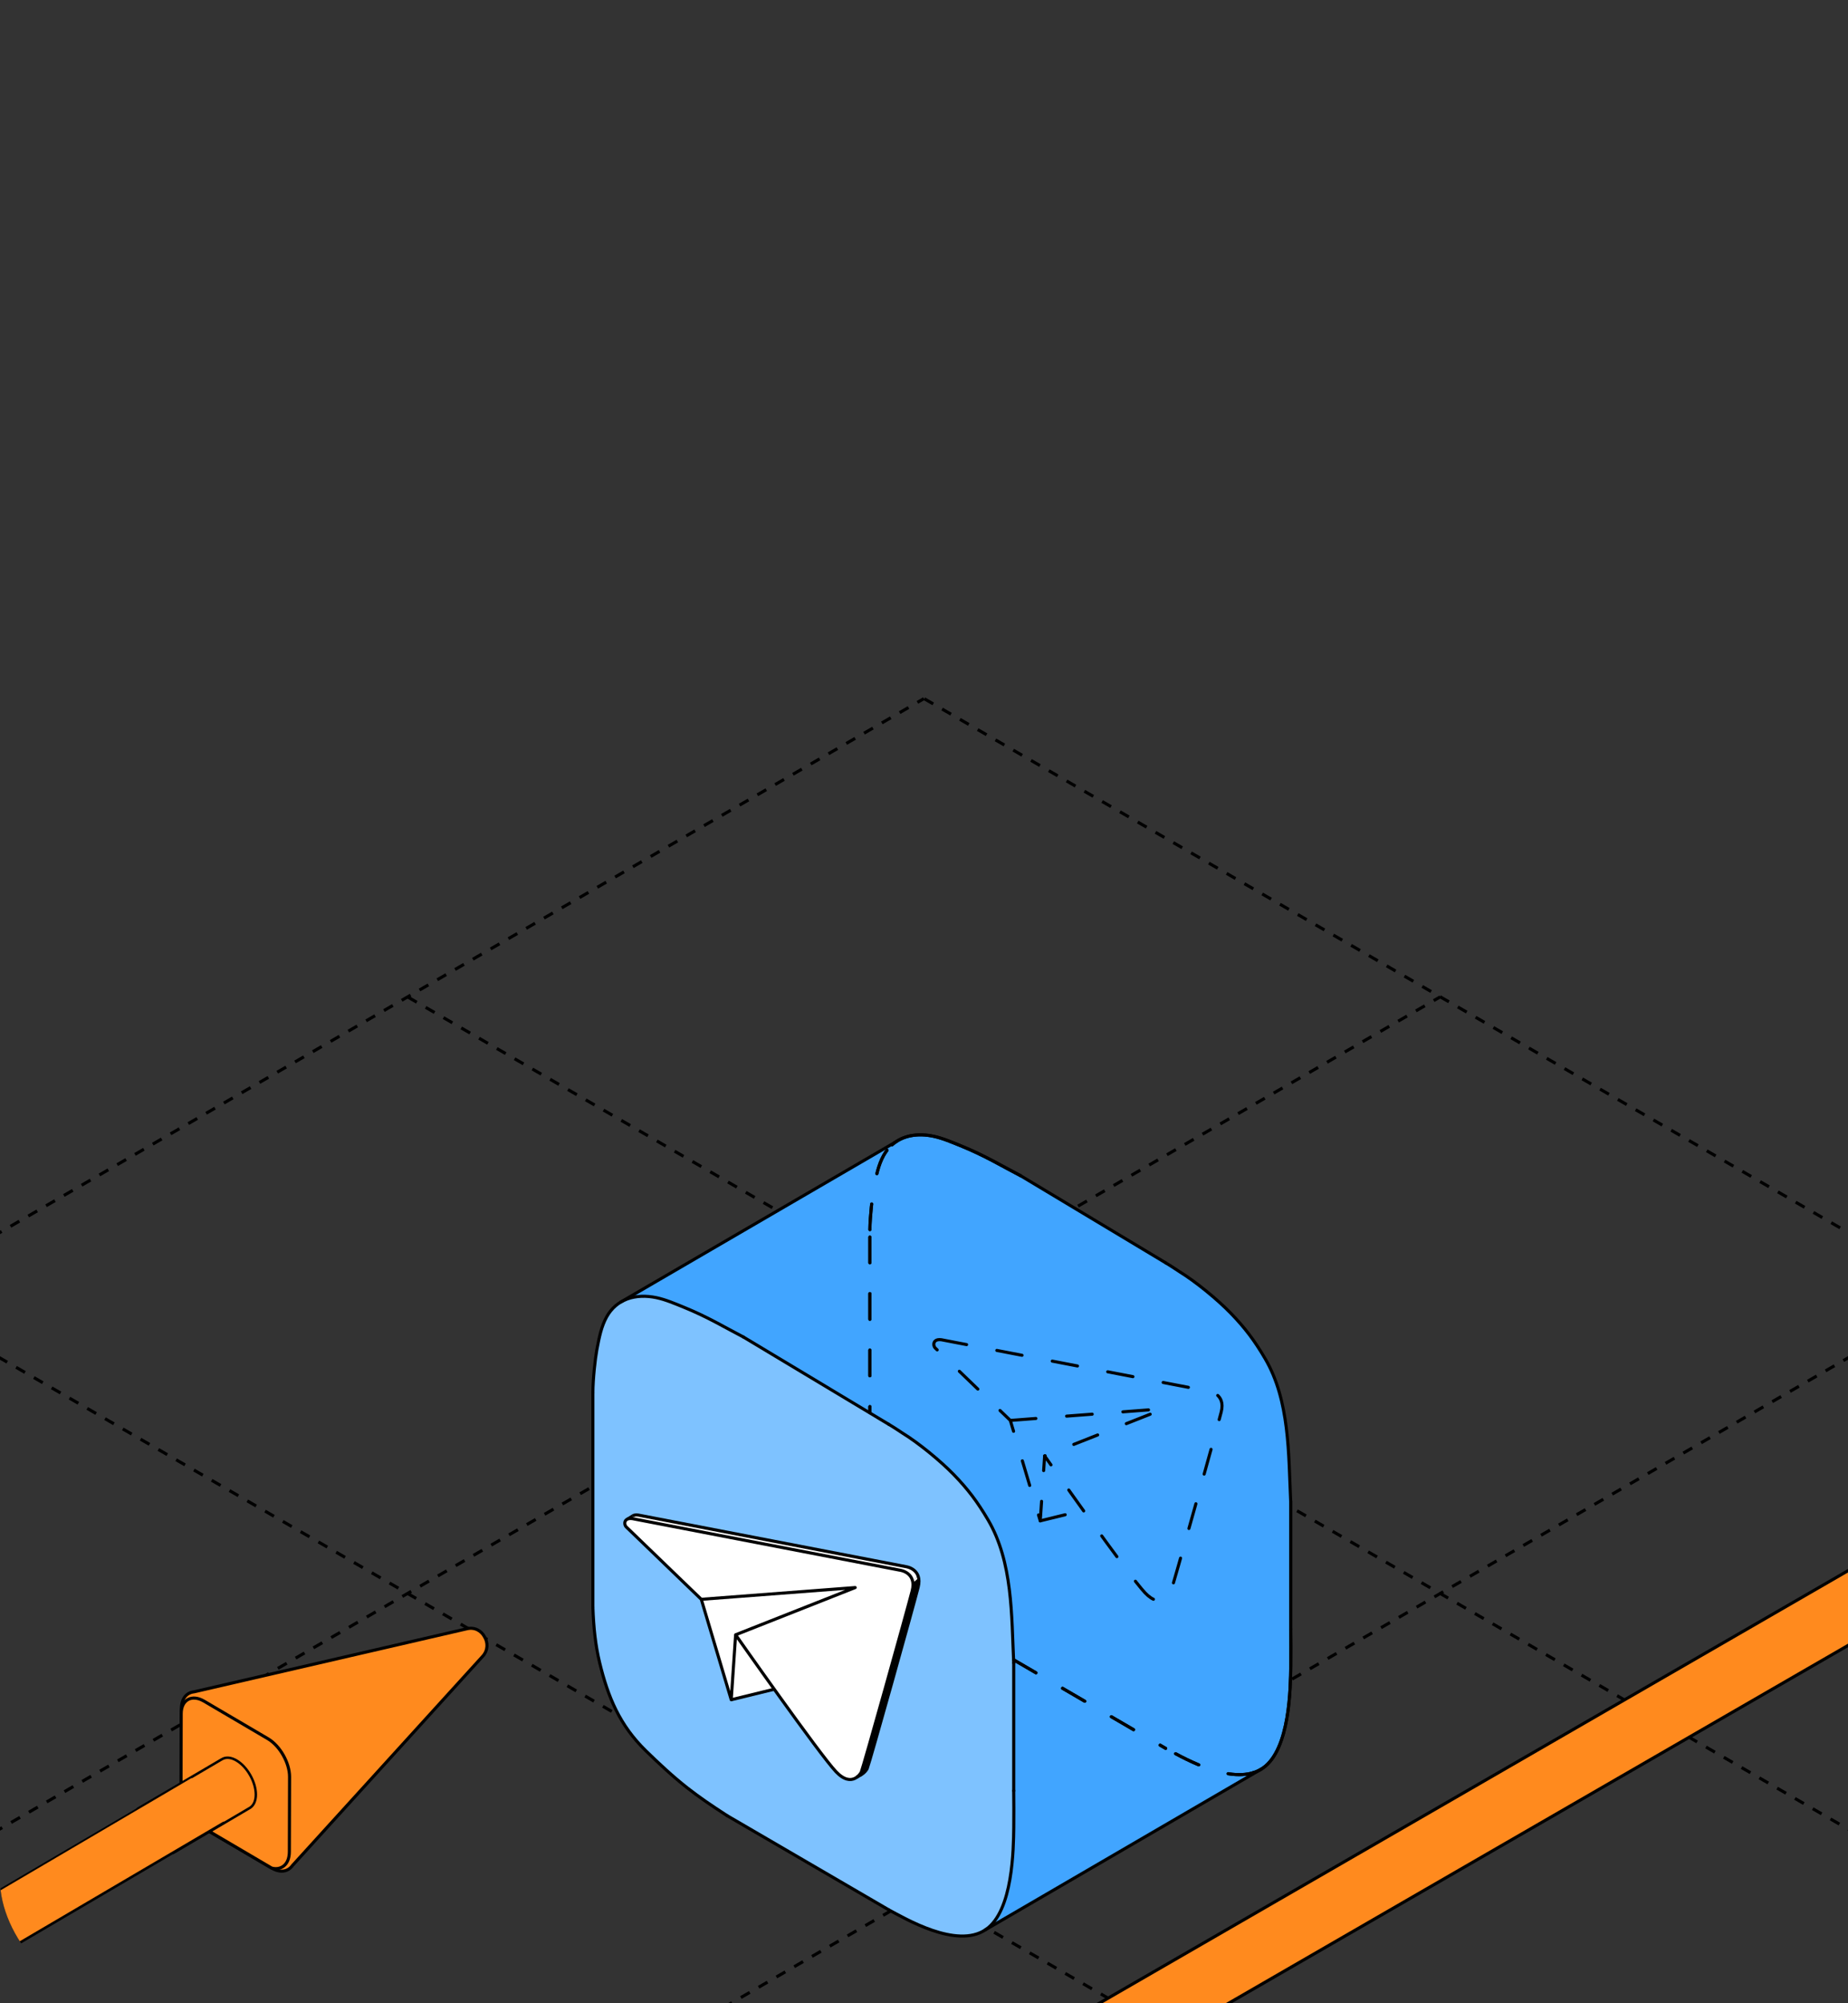 <?xml version="1.0" encoding="UTF-8"?> <svg xmlns="http://www.w3.org/2000/svg" width="360" height="390" viewBox="0 0 360 390" fill="none"><rect x="0" y="0" width="360" height="390" fill="#333333" stroke="none"/><g clip-path="url(#clip0_3322_7705)"><path d="M-222.297 368.344L783.561 949.076" stroke="black" stroke-width="0.6" stroke-linejoin="round" stroke-dasharray="2 2"></path><path d="M-121.691 310.258L884.166 890.99" stroke="black" stroke-width="0.6" stroke-linejoin="round" stroke-dasharray="2 2"></path><path d="M-21.113 252.191L984.744 832.923" stroke="black" stroke-width="0.6" stroke-linejoin="round" stroke-dasharray="2 2"></path><path d="M79.461 194.121L1085.32 774.853" stroke="black" stroke-width="0.6" stroke-linejoin="round" stroke-dasharray="2 2"></path><path d="M180.066 136.039L1185.92 716.771" stroke="black" stroke-width="0.6" stroke-linejoin="round" stroke-dasharray="2 2"></path><path d="M-423.543 949.027L582.315 368.295" stroke="black" stroke-width="0.6" stroke-linejoin="round" stroke-dasharray="2 2"></path><path d="M-524.117 890.961L481.74 310.229" stroke="black" stroke-width="0.6" stroke-linejoin="round" stroke-dasharray="2 2"></path><path d="M-624.707 832.887L381.15 252.154" stroke="black" stroke-width="0.6" stroke-linejoin="round" stroke-dasharray="2 2"></path><path d="M-725.297 774.809L280.561 194.076" stroke="black" stroke-width="0.6" stroke-linejoin="round" stroke-dasharray="2 2"></path><path d="M-825.875 716.742L179.982 136.01" stroke="black" stroke-width="0.6" stroke-linejoin="round" stroke-dasharray="2 2"></path><path d="M609.182 527.902L776.019 431.578C790.368 423.294 790.368 409.862 776.019 401.578L517.338 252.229C502.989 243.944 479.726 243.944 465.377 252.229L-25 535.348" stroke="black" stroke-width="13.2"></path><path d="M609.182 527.902L776.019 431.578C790.368 423.294 790.368 409.862 776.019 401.578L517.338 252.229C502.989 243.944 479.726 243.944 465.377 252.229L-25 535.348" stroke="#FF8A1E" stroke-width="12"></path><path d="M122.215 252.802L121.594 253.063L120.397 253.782L119.458 254.579L118.505 255.743L118.058 256.625L117.666 257.381L117.385 258.122L116.955 259.681L116.62 261.137L116.302 262.535L116.041 263.913L115.761 266.665L115.643 268.032L115.517 269.654L115.47 271.595L115.426 276.962L115.45 291.137L115.472 305.585L115.477 312.392L115.458 313.198L115.563 315.127L115.707 316.674L115.841 318.279L116.007 319.652L116.209 320.673L116.296 321.349L116.57 322.582L116.897 324.074L117.25 325.366L117.373 325.87L117.637 326.769L117.953 327.852L118.413 329.066L118.836 330.287L119.112 331.031L119.723 332.416L120.458 333.758L121.062 334.842L121.691 335.924L122.315 336.855L123.166 337.922L123.634 338.545L124.247 339.218L124.897 339.903L125.393 340.491L126.357 341.393L127.19 342.205L128.028 343.023L129.676 344.504L131.238 345.894L132.466 346.952L133.949 348.169L135.41 349.25L136.498 350.071L137.776 350.953L141.483 353.373L144.544 355.189L150.126 358.449L157.15 362.518L165.414 367.36L173.055 371.817L174.901 372.784L176.726 373.746L177.629 374.211L178.953 374.778L179.78 375.059L181.489 375.712L182.736 376.094L183.96 376.473L185.603 376.82L186.665 376.858L187.593 376.907L188.993 376.866L190.482 376.521L191.349 376.087L192.169 375.55L192.872 375.171L245.218 344.697L245.968 344.215L246.814 343.548L248.011 342.268L248.619 341.081L249.246 339.895L249.495 339.16L249.92 337.684L250.199 336.669L250.539 335.472L250.794 333.713L251 332.119L251.271 329.159L251.414 325.161L251.458 321.964L251.439 294.677L251.394 291.458L251.198 287.587L250.958 282.015L250.766 279.236L250.489 277.299L250.29 275.834L249.859 273.575L249.291 271.344L248.433 268.717L247.623 266.635L247.05 265.555L246.4 264.461L245.501 262.903L244.068 260.862L242.549 258.876L242.047 258.212L240.772 256.782L239.9 255.785L237.98 253.939L236.607 252.731L233.678 250.361L232.559 249.472L231.111 248.433L230.262 247.882L228.76 246.934L226.759 245.677L224.636 244.352L220.968 242.218L218.036 240.443L216.231 239.366L214.296 238.162L211.896 236.801L210.027 235.616L208.313 234.583L206.396 233.522L205.348 232.811L203.98 232.029L202.332 231.027L200.724 230.063L199.056 229.043L197.803 228.347L196.165 227.531L193.737 226.139L192.083 225.387L191.329 224.933L189.831 224.252L188.589 223.665L186.348 222.749L184.324 221.972L182.62 221.424L181.531 221.102L181.014 221.058L179.849 220.922L178.573 220.963L177.526 221.09L176.832 221.267L175.99 221.5L175.229 221.85L124.496 251.407L122.481 252.616L122.215 252.802Z" fill="#7EC2FF"></path><path d="M189.832 224.252L192.084 225.387L194.43 226.443L196.596 227.642L198.79 228.878L200.725 230.063L202.333 231.027L209.157 235.077L213.409 237.637L218.582 240.819L227.09 245.863L230.263 247.882L232.56 249.472L233.679 250.361L234.917 251.345L235.935 252.178L236.608 252.731L237.586 253.651L238.299 254.202L239.25 255.177L239.901 255.785L240.773 256.782L241.579 257.622L242.55 258.876L243.301 259.777L244.069 260.862L245.022 262.27L245.659 263.296L246.426 264.458L246.864 265.157L247.625 266.635L248.173 268.078L248.692 269.528L249.111 270.855L249.449 271.874L249.795 273.14L250.001 274.442L250.291 275.834L250.49 277.299L250.625 278.644L250.836 280.215L250.959 282.015L251.008 283.061L251.087 284.829L251.207 286.662L251.278 288.463L251.389 290.055L251.395 291.458L251.426 292.782L251.333 294.012L251.426 296.033L251.418 297.747L251.455 299.393L251.481 301.579V303.367L251.494 304.732L251.402 305.95L251.475 307.982L251.365 310.42L251.457 314.847L251.412 318.604L251.42 326.211L251.272 329.159L251.101 331.085L250.939 332.837L250.689 334.422L250.54 335.472L250.03 337.252L249.736 338.412L249.041 340.226L248.454 341.391L247.637 342.739L246.305 343.994L245.219 344.697L243.788 345.558L198.954 371.621L192.547 375.324L193.297 374.444L194.171 373.462L194.656 372.508L195.122 371.448L195.578 370.532L195.966 369.327L196.358 367.656L196.622 366.474L196.963 364.494L197.203 362.737L197.327 360.143L197.419 358.436L197.522 355.015L197.568 353.287L197.475 348.63L197.472 344.636L197.46 339.537L197.427 329.257L197.48 325.004L197.461 323.445L197.338 320.226L197.198 317.402L197.054 314.672L196.984 312.644L196.773 310.824L196.467 308.237L196.022 305.74L195.742 304.377L195.076 301.873L194.371 299.993L193.72 298.354L192.766 296.4L191.572 294.439L190.596 292.901L189.534 291.355L188.4 290.059L186.662 288.001L185.586 286.78L184.617 285.946L183.311 284.702L181.272 282.983L179.819 281.84L177.611 280.193L175.814 279L173.134 277.287L170.624 275.813L165.515 272.723L152.331 264.818L144.835 260.302L143.8 259.777L140.17 257.837L137.694 256.585L135.521 255.546L133.713 254.707L131.505 253.858L129.825 253.218L127.875 252.634L126.585 252.438L125.492 252.388L124.178 252.411L123.006 252.665L121.961 252.945L123.285 252.054L125.813 250.598L128.517 249.094L132.008 247.015L135.33 245.04L138.922 242.952L142.817 240.717L145.753 238.976L148.793 237.257L153.678 234.394L163.238 228.893L167.041 226.704L168.822 225.619L170.562 224.585L172.496 223.498L173.788 222.704L174.848 222.073L176.355 221.389L177.527 221.09L178.574 220.963L179.85 220.922L181.015 221.058L182.166 221.209L183.22 221.584L185.641 222.461L188.085 223.445L189.832 224.252Z" fill="#41A5FF"></path><path d="M122.853 295.652L175.581 305.756L176.249 306.053L176.759 306.367L177.28 306.793L177.604 307.212L177.802 307.774L177.875 308.372L177.802 309.075L177.695 309.731L172.287 329.312L168.188 343.68L167.887 344.807L167.776 345.015L167.235 345.694L166.659 346.121L166.034 346.343L165.535 346.423L164.912 346.346L164.326 346.105L163.868 345.818L163.274 345.304L162.865 344.928L162.36 344.341L161.927 343.784L160.135 341.558L157.371 337.896L150.832 328.862L142.446 330.912L136.616 311.361L121.978 297.251L121.748 296.878L121.711 296.523L121.858 296.004L122.248 295.712L122.719 295.641L122.853 295.652Z" fill="white"></path><path d="M122.718 295.639L123.386 295.697L124.1 295.865L173.721 305.396L175.032 305.655L175.85 305.773L176.479 306.101L176.956 306.44L177.43 306.985L177.652 307.352L177.802 307.772L177.847 308.141L177.802 309.074L177.68 309.864L175.472 317.859L174.097 322.707L170.811 334.631L168.409 342.916L168.049 344.184L167.776 345.013L167.415 345.522L167.374 345.69L167.915 345.402L168.505 344.94L168.934 344.32L169.077 343.856L175.172 322.28L178.049 312.09L178.788 309.36L178.945 308.489L178.976 307.539L178.799 306.793L178.555 306.305L178.26 305.922L177.79 305.489L177.032 305.115L176.183 304.959L172.803 304.305L169.144 303.59L163.121 302.473L157.905 301.391L151.779 300.255L144.318 298.799L134.536 296.913L126.424 295.375L124.517 295.005L123.716 294.969L123.223 295.136L122.838 295.385L122.473 295.669L122.718 295.639Z" fill="black"></path><path d="M177.28 306.791L178.012 305.685L177.379 305.271L177.032 305.114L176.183 304.958L175.025 304.704L125.07 295.105L124.343 294.959L123.832 294.926L123.223 295.135L122.838 295.384L122.473 295.668L123.019 295.656L136.53 298.237L161.214 302.985L175.032 305.654L175.85 305.772L176.572 306.16L177.28 306.791Z" fill="white"></path><path d="M177.849 308.14L178.733 306.558L178.444 306.02L178.013 305.685L177.792 305.488L177.281 306.791L177.696 307.49L177.849 308.14Z" fill="white"></path><path d="M177.848 308.141L178.977 307.187L178.732 306.559L177.848 308.141Z" fill="white"></path><path d="M197.488 323.152L227.075 340.38" stroke="black" stroke-width="0.6" stroke-miterlimit="10" stroke-linecap="round" stroke-linejoin="round" stroke-dasharray="5 6"></path><path d="M198.789 228.875L227.089 245.86" stroke="black" stroke-width="0.6" stroke-miterlimit="10" stroke-linecap="round" stroke-linejoin="round"></path><path d="M251.434 292.301V317.206" stroke="black" stroke-width="0.6" stroke-miterlimit="10" stroke-linecap="round" stroke-linejoin="round"></path><path d="M169.453 240.844V275.047" stroke="black" stroke-width="0.6" stroke-miterlimit="10" stroke-linecap="round" stroke-linejoin="round" stroke-dasharray="5 6"></path><path d="M227.09 245.863C228.422 246.656 229.466 247.39 229.77 247.576C232.912 249.502 237.17 252.996 239.743 255.645C242.541 258.527 244.37 260.964 246.426 264.458C251.263 272.68 250.994 283.052 251.431 292.302" stroke="black" stroke-width="0.6" stroke-miterlimit="10" stroke-linecap="round" stroke-linejoin="round"></path><path d="M173.762 222.891C175.831 221.042 178.746 220.565 181.831 221.209C183.59 221.576 185.464 222.381 187.125 223.054C191.846 224.97 195.134 226.986 198.79 228.877" stroke="black" stroke-width="0.6" stroke-miterlimit="10" stroke-linecap="round" stroke-linejoin="round"></path><path d="M169.457 239.384C169.497 236.733 169.923 232.996 170.218 231.405C170.711 228.751 171.134 226.773 172.123 224.975C172.578 224.147 173.131 223.455 173.763 222.891" stroke="black" stroke-width="0.6" stroke-miterlimit="10" stroke-linecap="round" stroke-linejoin="round" stroke-dasharray="5 6"></path><path d="M244.204 345.093C238.416 346.945 229.94 341.893 227.074 340.383" stroke="black" stroke-width="0.6" stroke-miterlimit="10" stroke-linecap="round" stroke-linejoin="round" stroke-dasharray="5 6"></path><path d="M251.433 317.207C251.457 318.565 251.473 322.58 251.445 324.374C251.381 328.422 251.327 340.614 245.976 344.24C245.424 344.613 244.832 344.893 244.207 345.093" stroke="black" stroke-width="0.6" stroke-miterlimit="10" stroke-linecap="round" stroke-linejoin="round"></path><path d="M245.774 344.383L191.953 375.704" stroke="black" stroke-width="0.6" stroke-miterlimit="10" stroke-linecap="round" stroke-linejoin="round"></path><path d="M174.522 222.301L120.984 253.457" stroke="black" stroke-width="0.6" stroke-miterlimit="10" stroke-linecap="round" stroke-linejoin="round"></path><path d="M141.633 353.473L173.118 371.806" stroke="black" stroke-width="0.6" stroke-miterlimit="10" stroke-linecap="round" stroke-linejoin="round"></path><path d="M144.832 260.305L173.132 277.29" stroke="black" stroke-width="0.6" stroke-miterlimit="10" stroke-linecap="round" stroke-linejoin="round"></path><path d="M197.477 323.727V348.632" stroke="black" stroke-width="0.6" stroke-miterlimit="10" stroke-linecap="round" stroke-linejoin="round"></path><path d="M115.496 271.148V312.917" stroke="black" stroke-width="0.6" stroke-miterlimit="10" stroke-linecap="round" stroke-linejoin="round"></path><path d="M173.133 277.289C174.465 278.081 175.508 278.815 175.813 279.002C178.955 280.928 183.213 284.422 185.786 287.071C188.584 289.952 190.413 292.39 192.468 295.883C197.305 304.106 197.037 314.478 197.474 323.727" stroke="black" stroke-width="0.6" stroke-miterlimit="10" stroke-linecap="round" stroke-linejoin="round"></path><path d="M115.496 271.149C115.502 268.488 115.952 264.491 116.261 262.831C116.754 260.177 117.177 258.199 118.166 256.401C120.111 252.864 123.847 251.795 127.874 252.635C129.633 253.002 131.508 253.807 133.168 254.48C137.89 256.396 141.178 258.412 144.834 260.303" stroke="black" stroke-width="0.6" stroke-miterlimit="10" stroke-linecap="round" stroke-linejoin="round"></path><path d="M115.496 312.918C115.643 316.953 116.005 320.332 116.799 323.629C118.432 330.41 120.723 335.87 125.78 340.813C128.3 343.276 131.157 345.937 133.92 348.093C136.216 349.883 138.358 351.348 141.634 353.474" stroke="black" stroke-width="0.6" stroke-miterlimit="10" stroke-linecap="round" stroke-linejoin="round"></path><path d="M197.473 348.633C197.497 349.991 197.513 354.005 197.485 355.8C197.421 359.848 197.367 372.04 192.016 375.666C186.354 379.502 176.292 373.482 173.117 371.808" stroke="black" stroke-width="0.6" stroke-miterlimit="10" stroke-linecap="round" stroke-linejoin="round"></path><path d="M197.488 323.152L227.075 340.38" stroke="black" stroke-width="0.6" stroke-miterlimit="10" stroke-linecap="round" stroke-linejoin="round" stroke-dasharray="5 6"></path><path d="M251.434 292.301V317.206" stroke="black" stroke-width="0.6" stroke-miterlimit="10" stroke-linecap="round" stroke-linejoin="round"></path><path d="M169.453 240.844V275.047" stroke="black" stroke-width="0.6" stroke-miterlimit="10" stroke-linecap="round" stroke-linejoin="round" stroke-dasharray="5 6"></path><path d="M173.762 222.891C175.831 221.042 178.746 220.565 181.831 221.209C183.59 221.576 185.464 222.381 187.125 223.054C191.846 224.97 195.134 226.986 198.79 228.877" stroke="black" stroke-width="0.6" stroke-miterlimit="10" stroke-linecap="round" stroke-linejoin="round"></path><path d="M169.457 239.384C169.497 236.733 169.923 232.996 170.218 231.405C170.711 228.751 171.134 226.773 172.123 224.975C172.578 224.147 173.131 223.455 173.763 222.891" stroke="black" stroke-width="0.6" stroke-miterlimit="10" stroke-linecap="round" stroke-linejoin="round" stroke-dasharray="5 6"></path><path d="M244.204 345.093C238.416 346.945 229.94 341.893 227.074 340.383" stroke="black" stroke-width="0.6" stroke-miterlimit="10" stroke-linecap="round" stroke-linejoin="round" stroke-dasharray="5 6"></path><path d="M251.433 317.207C251.457 318.565 251.473 322.58 251.445 324.374C251.381 328.422 251.327 340.614 245.976 344.24C245.424 344.613 244.832 344.893 244.207 345.093" stroke="black" stroke-width="0.6" stroke-miterlimit="10" stroke-linecap="round" stroke-linejoin="round"></path><path d="M123.186 295.655L171.816 305.021L172.517 305.156L175.327 305.697C175.327 305.697 178.62 306.112 177.695 309.732C176.668 313.754 168.243 343.885 167.777 345.016C167.777 345.016 166.062 348.286 162.866 344.93C159.669 341.574 143.303 318.27 143.303 318.27L142.447 330.913L136.617 311.363L121.978 297.253C121.883 297.152 121.7 296.876 121.711 296.524C121.728 296.05 122.069 295.501 123.186 295.655Z" stroke="black" stroke-width="0.6" stroke-miterlimit="10" stroke-linejoin="round"></path><path d="M167.235 345.693C168.352 345.43 168.934 344.321 168.934 344.321C169.4 343.19 177.825 313.058 178.853 309.037C179.777 305.417 176.484 305.002 176.484 305.002L124.343 294.96C123.808 294.886 123.451 294.974 123.223 295.137" stroke="black" stroke-width="0.6" stroke-miterlimit="10" stroke-linejoin="round"></path><path d="M136.617 311.36L166.594 309.074L143.303 318.267" stroke="black" stroke-width="0.6" stroke-miterlimit="10" stroke-linejoin="round"></path><path d="M142.445 330.913L150.832 328.863" stroke="black" stroke-width="0.6" stroke-miterlimit="10" stroke-linejoin="round"></path><path d="M166.902 346.002L167.868 345.434" stroke="black" stroke-width="0.6" stroke-miterlimit="10" stroke-linejoin="round"></path><path d="M123.223 295.137L122.32 295.702" stroke="black" stroke-width="0.6" stroke-miterlimit="10" stroke-linejoin="round"></path><path d="M183.385 260.827L235.526 270.869C235.526 270.869 238.819 271.284 237.894 274.904C236.867 278.925 228.442 309.057 227.976 310.188C227.976 310.188 226.261 313.457 223.065 310.102C219.868 306.746 203.502 283.442 203.502 283.442L202.646 296.085L196.816 276.534L182.177 262.425C182.082 262.324 181.899 262.048 181.911 261.696C181.927 261.222 182.268 260.673 183.385 260.827Z" stroke="black" stroke-width="0.6" stroke-miterlimit="10" stroke-linecap="round" stroke-linejoin="round" stroke-dasharray="5 6"></path><path d="M196.812 276.535L226.79 274.25L203.499 283.443" stroke="black" stroke-width="0.6" stroke-miterlimit="10" stroke-linecap="round" stroke-linejoin="round" stroke-dasharray="5 6"></path><path d="M202.645 296.085L211.031 294.035" stroke="black" stroke-width="0.6" stroke-miterlimit="10" stroke-linecap="round" stroke-linejoin="round" stroke-dasharray="5 6"></path><path d="M35.34 348.214C35.34 349.638 35.824 351.21 36.605 352.611C37.407 354.002 38.504 355.213 39.714 355.924L52.915 363.678C54.641 364.691 56.126 364.376 56.99 363.164L94.035 322.446C95.093 321.288 95.065 319.772 94.39 318.664C93.785 317.516 92.51 316.732 90.994 317.086L37.815 329.369C36.35 329.524 35.34 330.675 35.34 332.703V348.212V348.214Z" fill="#FF8A1E" stroke="black" stroke-width="0.6" stroke-miterlimit="10"></path><path d="M39.715 355.927C37.089 354.346 35.249 350.794 35.258 348.071L35.298 333.615C35.307 330.892 37.395 329.81 39.725 331.177L52.196 338.504C54.527 339.873 56.416 343.203 56.409 345.928L56.369 360.509C56.36 363.232 54.548 364.148 52.916 363.681L39.715 355.927Z" fill="#FF8A1E" stroke="black" stroke-width="0.6" stroke-miterlimit="10"></path><path fill-rule="evenodd" clip-rule="evenodd" d="M49.601 349.369C49.601 350.507 49.223 351.319 48.606 351.724H48.614L33.686 360.493L26.996 352.308L43.306 342.727L43.307 342.734C43.971 342.297 44.913 342.334 45.957 342.948C47.969 344.13 49.601 347.005 49.601 349.369Z" fill="#FF8A1E"></path><path fill-rule="evenodd" clip-rule="evenodd" d="M43.74 342.529C44.354 342.336 45.123 342.458 45.957 342.948C47.969 344.13 49.6 347.005 49.6 349.369C49.6 350.261 49.369 350.952 48.972 351.404C48.864 351.527 48.745 351.632 48.614 351.719C48.613 351.719 48.613 351.72 48.612 351.72C48.61 351.722 48.608 351.723 48.606 351.724H48.614L33.685 360.494L26.996 352.309L43.305 342.728L43.307 342.735C43.307 342.734 43.308 342.734 43.309 342.733C43.313 342.73 43.318 342.727 43.323 342.724C43.452 342.641 43.592 342.576 43.74 342.529ZM43.126 342.279C43.984 341.763 45.094 341.882 46.195 342.529C47.291 343.172 48.256 344.257 48.946 345.473C49.636 346.689 50.077 348.082 50.077 349.369C50.077 350.57 49.687 351.549 48.932 352.085C48.908 352.107 48.881 352.127 48.852 352.144L33.924 360.914C33.723 361.032 33.468 360.985 33.319 360.804L26.63 352.619C26.54 352.509 26.502 352.364 26.527 352.223C26.552 352.083 26.636 351.96 26.758 351.889L43.067 342.308C43.086 342.297 43.106 342.287 43.126 342.279Z" fill="black"></path><path fill-rule="evenodd" clip-rule="evenodd" d="M32.903 348.356L-595.996 717.8L-584.86 724.342L44.039 354.898L32.903 348.356Z" fill="black"></path><path fill-rule="evenodd" clip-rule="evenodd" d="M37.282 346.177L-595.915 718.146L-585.603 724.203L47.594 352.234L37.282 346.177Z" fill="#FF8A1E"></path></g><defs><clipPath id="clip0_3322_7705"><rect width="360" height="390" rx="24" fill="white"></rect></clipPath></defs></svg> 